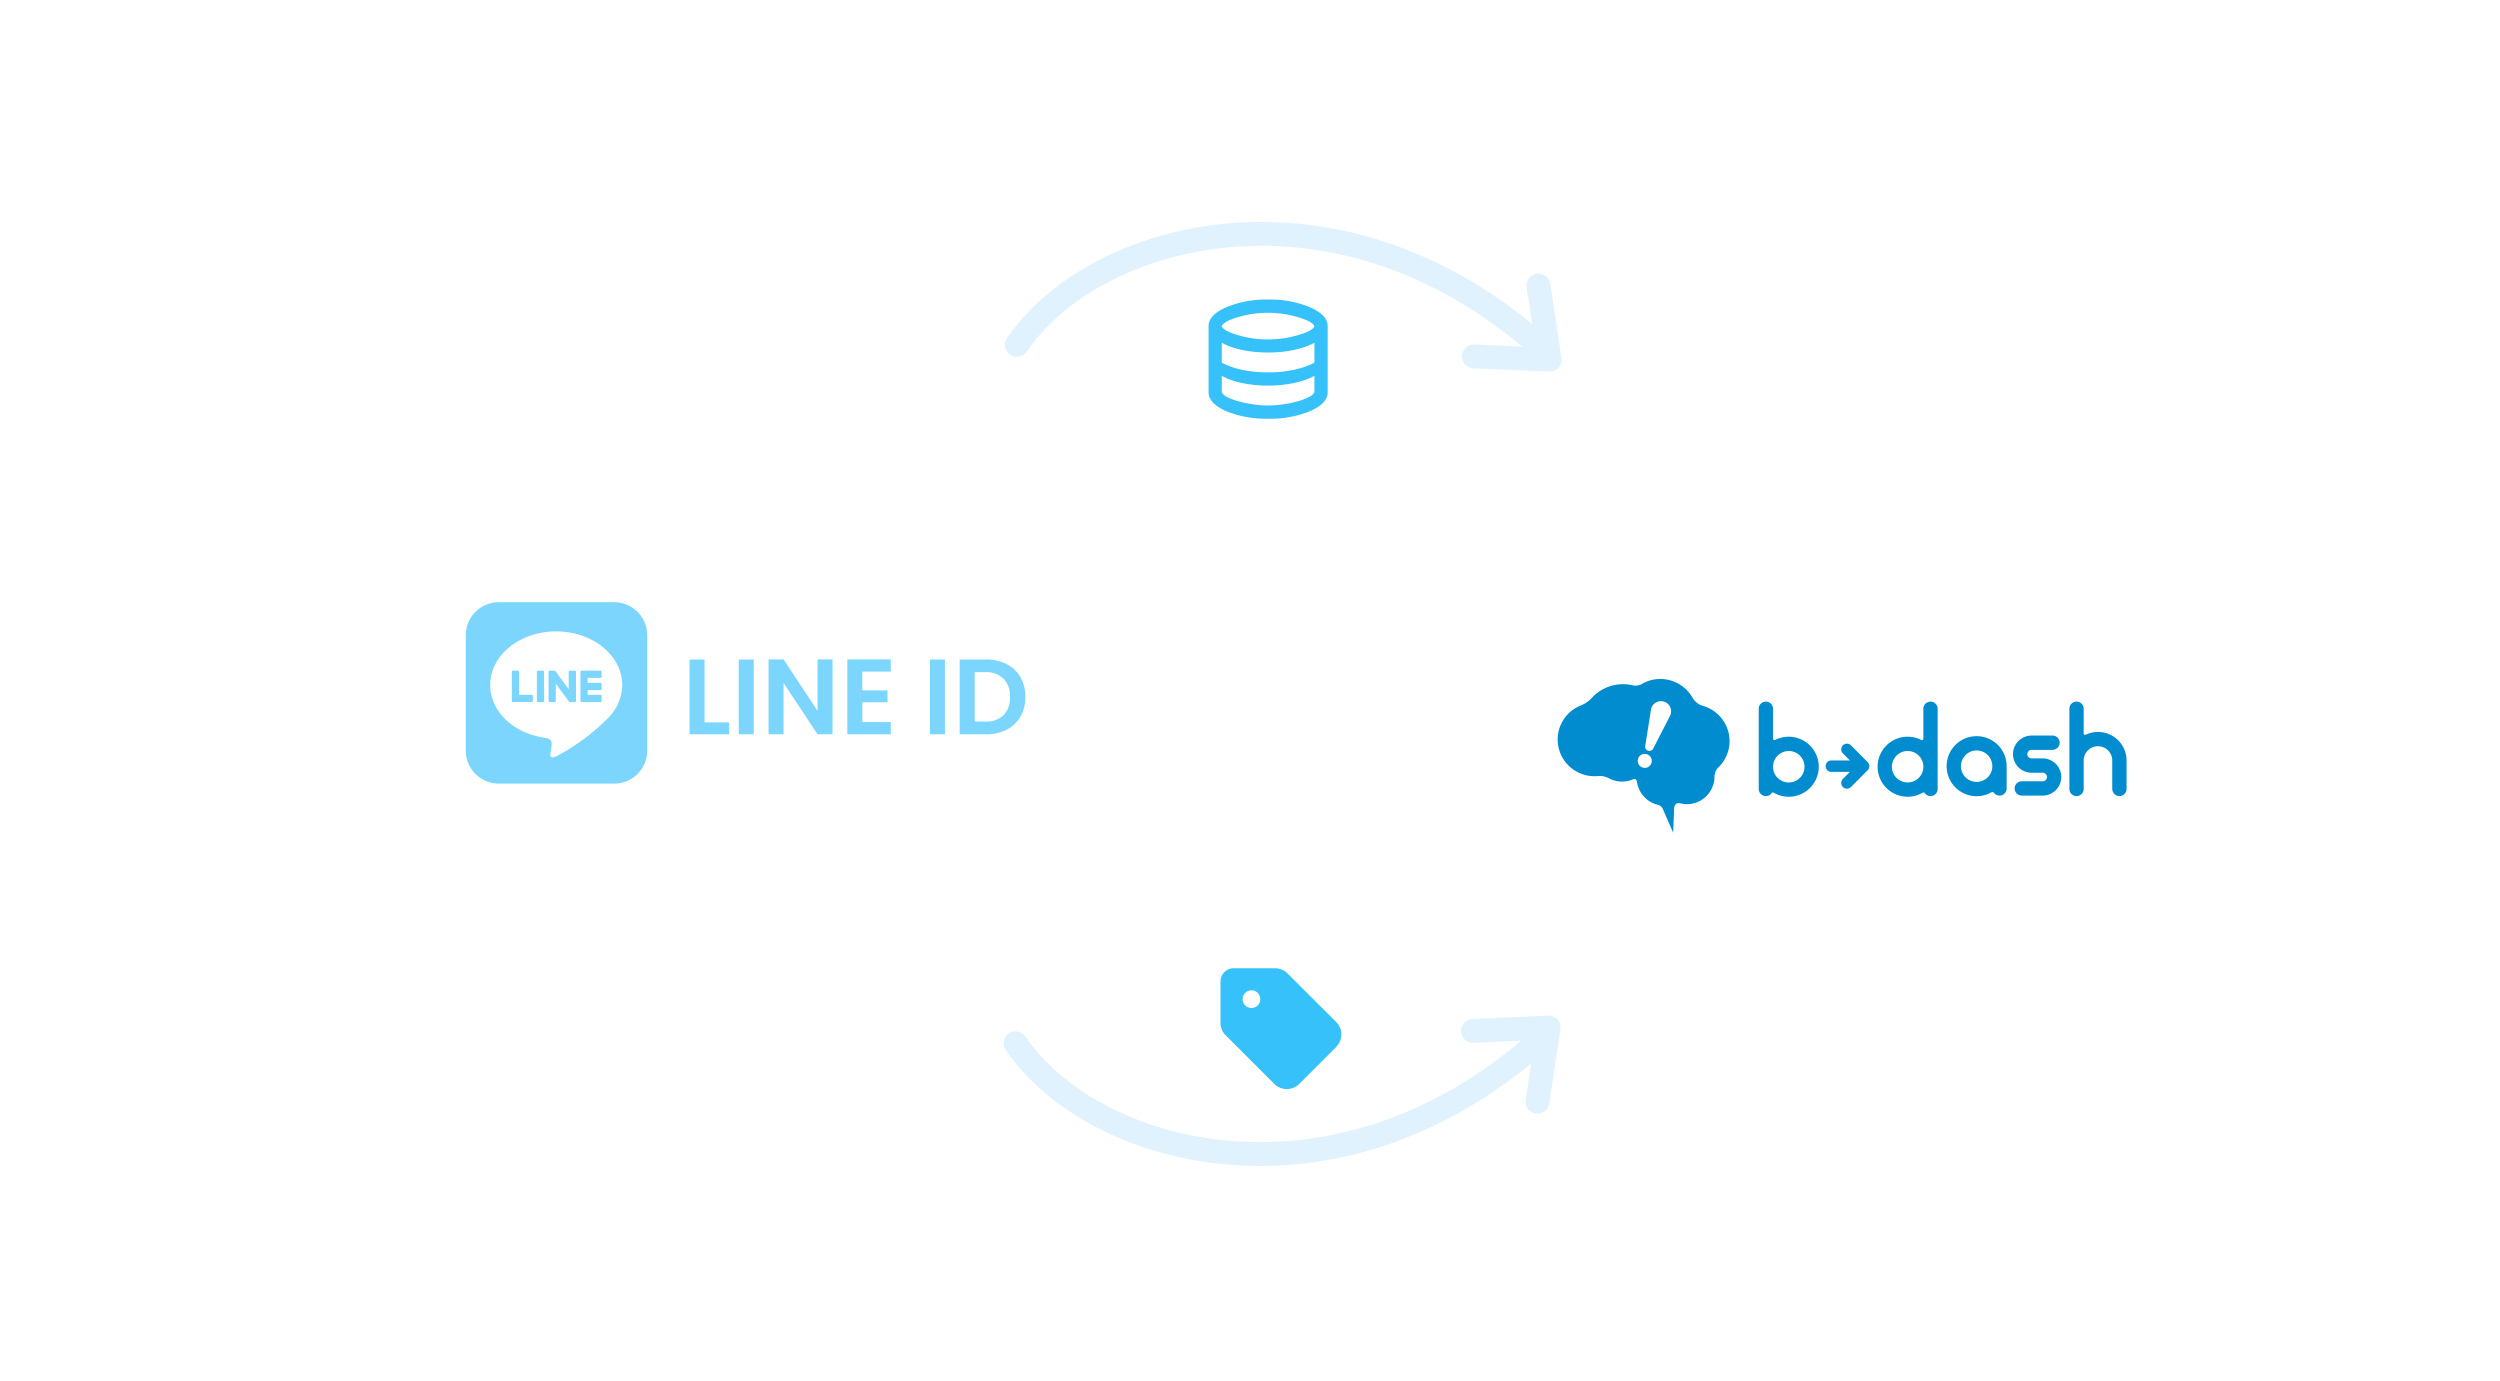 <svg xmlns="http://www.w3.org/2000/svg" xmlns:xlink="http://www.w3.org/1999/xlink" width="210" height="116" viewBox="0 0 210 116">
  <defs>
    <filter id="長方形_20307" x="25" y="41.285" width="76" height="36" filterUnits="userSpaceOnUse">
      <feOffset dy="1" input="SourceAlpha"/>
      <feGaussianBlur stdDeviation="1" result="blur"/>
      <feFlood flood-color="#5b5b5f" flood-opacity="0.102"/>
      <feComposite operator="in" in2="blur"/>
      <feComposite in="SourceGraphic"/>
    </filter>
  </defs>
  <g id="func-line01" transform="translate(-6018 -4581)">
    <path id="パス_31303" data-name="パス 31303" d="M8,0H202a8,8,0,0,1,8,8V108a8,8,0,0,1-8,8H8a8,8,0,0,1-8-8V8A8,8,0,0,1,8,0Z" transform="translate(6018 4581)" fill="none"/>
    <g id="グループ_68471" data-name="グループ 68471" transform="translate(5 0.172)">
      <g id="グループ_60159" data-name="グループ 60159" transform="translate(6019 4591.648)">
        <g transform="matrix(1, 0, 0, 1, -6, -10.82)" filter="url(#長方形_20307)">
          <rect id="長方形_20307-2" data-name="長方形 20307" width="70" height="30" rx="6" transform="translate(28 43.29)" fill="#fff"/>
        </g>
        <g id="グループ_60158" data-name="グループ 60158" transform="translate(5.58 -2.166)">
          <path id="パス_40567" data-name="パス 40567" d="M-12.694-1h2.07V0h-3.33V-6.282h1.26ZM-8.56-6.282V0H-9.82V-6.282ZM-1.942,0H-3.2L-6.055-4.311V0h-1.26V-6.291h1.26L-3.2-1.971v-4.32h1.26Zm2.5-5.265V-3.69H2.678v1H.563v1.665H2.948V0H-.7V-6.291H2.948v1.026ZM7.5-6.282V0H6.238V-6.282Zm3.441,0a3.752,3.752,0,0,1,1.742.387,2.765,2.765,0,0,1,1.161,1.1,3.284,3.284,0,0,1,.41,1.661,3.235,3.235,0,0,1-.41,1.651A2.781,2.781,0,0,1,12.681-.387,3.752,3.752,0,0,1,10.939,0h-2.2V-6.282Zm-.045,5.211a2.069,2.069,0,0,0,1.53-.54,2.057,2.057,0,0,0,.54-1.521,2.1,2.1,0,0,0-.54-1.534,2.04,2.04,0,0,0-1.53-.554H10v4.149Z" transform="translate(60.295 53.027)" fill="#7cd5fd"/>
          <path id="line" d="M9.256,5.857v2.42a.108.108,0,0,1-.11.11H8.759a.114.114,0,0,1-.089-.045l-1.11-1.5V8.28a.108.108,0,0,1-.11.11H7.063a.108.108,0,0,1-.11-.11V5.86a.108.108,0,0,1,.11-.11h.384a.109.109,0,0,1,.089.048l1.11,1.5V5.86a.108.108,0,0,1,.11-.11h.387a.108.108,0,0,1,.113.1Zm-2.789-.11H6.081a.108.108,0,0,0-.11.11v2.42a.108.108,0,0,0,.11.11h.387a.108.108,0,0,0,.11-.11V5.857A.112.112,0,0,0,6.468,5.747ZM5.533,7.774H4.473V5.857a.108.108,0,0,0-.11-.11H3.976a.108.108,0,0,0-.11.11v2.42a.1.1,0,0,0,.03.074.111.111,0,0,0,.074.03H5.524a.108.108,0,0,0,.11-.11V7.884a.111.111,0,0,0-.1-.11ZM11.3,5.747H9.742a.112.112,0,0,0-.11.11v2.42a.112.112,0,0,0,.11.11H11.3a.108.108,0,0,0,.11-.11v-.39a.108.108,0,0,0-.11-.11H10.239v-.4H11.3a.108.108,0,0,0,.11-.11v-.39a.108.108,0,0,0-.11-.11H10.239V6.354H11.3a.108.108,0,0,0,.11-.11V5.857a.116.116,0,0,0-.11-.11ZM15.239,2.78v9.7a2.772,2.772,0,0,1-2.78,2.756h-9.7A2.774,2.774,0,0,1,0,12.459v-9.7A2.774,2.774,0,0,1,2.78,0h9.7A2.772,2.772,0,0,1,15.239,2.78Zm-2.1,4.17c0-2.482-2.491-4.5-5.548-4.5S2.048,4.467,2.048,6.95c0,2.223,1.973,4.09,4.64,4.444.649.14.574.378.429,1.253-.024.14-.113.548.479.3a17.9,17.9,0,0,0,4.36-3.22,4.016,4.016,0,0,0,1.188-2.771Z" transform="translate(27.546 41.933)" fill="#7cd5fd"/>
        </g>
      </g>
      <g id="グループ_60157" data-name="グループ 60157" transform="translate(6022.312 4572.11)">
        <g id="グループ_60156" data-name="グループ 60156" transform="translate(117.28 43.888)">
          <path id="前面オブジェクトで型抜き_1" data-name="前面オブジェクトで型抜き 1" d="M28.573,22.684H28.3A84.33,84.33,0,0,1,14.91,21.661a49.955,49.955,0,0,1-8.73-2.193,27.264,27.264,0,0,1-4.747-2.182A10.249,10.249,0,0,1,0,16.3V0H0A2.281,2.281,0,0,0,.644,1.367,6.53,6.53,0,0,0,2.325,2.64,24.4,24.4,0,0,0,8.366,4.792a67.773,67.773,0,0,0,8.882,1.449,106.913,106.913,0,0,0,10.843.531,106.911,106.911,0,0,0,10.843-.531,67.772,67.772,0,0,0,8.882-1.449A24.4,24.4,0,0,0,53.858,2.64a6.531,6.531,0,0,0,1.681-1.272A2.282,2.282,0,0,0,56.179,0h0V16.3a9.345,9.345,0,0,1-1.357,1,24.788,24.788,0,0,1-4.563,2.2,46.357,46.357,0,0,1-8.505,2.2A80.465,80.465,0,0,1,28.573,22.684Z" transform="translate(0.056 8.756)" fill="#fff"/>
          <path id="前面オブジェクトで型抜き_2" data-name="前面オブジェクトで型抜き 2" d="M28.573,22.684H28.3A84.33,84.33,0,0,1,14.91,21.661a49.955,49.955,0,0,1-8.73-2.193,27.264,27.264,0,0,1-4.747-2.182A10.249,10.249,0,0,1,0,16.3V0H0A2.281,2.281,0,0,0,.644,1.367,6.53,6.53,0,0,0,2.325,2.64,24.4,24.4,0,0,0,8.366,4.792a67.773,67.773,0,0,0,8.882,1.449,106.913,106.913,0,0,0,10.843.531,106.911,106.911,0,0,0,10.843-.531,67.772,67.772,0,0,0,8.882-1.449A24.4,24.4,0,0,0,53.858,2.64a6.531,6.531,0,0,0,1.681-1.272A2.282,2.282,0,0,0,56.179,0h0V16.3a9.345,9.345,0,0,1-1.357,1,24.788,24.788,0,0,1-4.563,2.2,46.357,46.357,0,0,1-8.505,2.2A80.465,80.465,0,0,1,28.573,22.684Z" transform="translate(0.056 26.147)" fill="#fff"/>
          <ellipse id="楕円形_395" data-name="楕円形 395" cx="28.147" cy="6.794" rx="28.147" ry="6.794" transform="translate(0 0)" fill="#fff"/>
        </g>
        <path id="パス_31299" data-name="パス 31299" d="M-7394.169,658.921a.621.621,0,0,0-.455-.355v0a2.318,2.318,0,0,1-1.7-1.851.165.165,0,0,1-.009-.029c-.035-.238-.122-.337-.382-.233a2.318,2.318,0,0,1-.88.172,2.325,2.325,0,0,1-1.139-.3l-.012,0a1.555,1.555,0,0,0-.855-.167c-.1.01-.2.014-.3.014a3.088,3.088,0,0,1-3.1-3.08,3.085,3.085,0,0,1,1.9-2.844,2.566,2.566,0,0,0,.886-.564s.006,0,.007-.006a3.567,3.567,0,0,1,2.7-1.235,3.582,3.582,0,0,1,.866.106,1.143,1.143,0,0,0,.639-.084s0,0,0,0a3.1,3.1,0,0,1,1.627-.459,3.108,3.108,0,0,1,2.711,1.584,1.521,1.521,0,0,0,.819.661h0a3.086,3.086,0,0,1,2.285,2.973,3.059,3.059,0,0,1-.958,2.226.024.024,0,0,1-.008.008,1.152,1.152,0,0,0-.3.751,2.319,2.319,0,0,1-2.324,2.312,2.329,2.329,0,0,1-.556-.071v0c-.269-.063-.493.059-.511.448l-.08,2.021Zm-2.076-4.217a.586.586,0,0,0,.378.739.59.59,0,0,0,.743-.375.585.585,0,0,0-.377-.739.612.612,0,0,0-.184-.029A.587.587,0,0,0-7396.245,654.7Zm1.114-4.249a.668.668,0,0,0-.03.127l-.484,3.06a.354.354,0,0,0,.241.39.359.359,0,0,0,.428-.177l1.414-2.755a.724.724,0,0,0,.05-.122h0a.846.846,0,0,0-.547-1.067.841.841,0,0,0-.262-.042A.854.854,0,0,0-7395.131,650.455Zm19.007,4.921a2.522,2.522,0,0,1,2.522-2.522,2.52,2.52,0,0,1,1.144.275.122.122,0,0,0,.059.015.12.12,0,0,0,.118-.118v-2.519a.6.6,0,0,1,.6-.6.6.6,0,0,1,.6.6v6.737a.6.6,0,0,1-.6.6.6.6,0,0,1-.49-.255.131.131,0,0,0-.1-.052.134.134,0,0,0-.063.018,2.523,2.523,0,0,1-1.269.342A2.522,2.522,0,0,1-7376.124,655.376Zm1.2,0a1.321,1.321,0,0,0,1.321,1.321,1.32,1.32,0,0,0,1.321-1.321,1.32,1.32,0,0,0-1.321-1.321A1.321,1.321,0,0,0-7374.923,655.376Zm-9.934,2.178a.129.129,0,0,0-.062-.018.116.116,0,0,0-.1.052.6.6,0,0,1-.491.255.6.6,0,0,1-.6-.6v-6.737a.6.6,0,0,1,.6-.6.6.6,0,0,1,.6.6v2.518a.12.12,0,0,0,.119.118.126.126,0,0,0,.057-.013,2.528,2.528,0,0,1,1.145-.275v0a2.524,2.524,0,0,1,2.522,2.522,2.522,2.522,0,0,1-2.522,2.522A2.525,2.525,0,0,1-7384.856,657.554Zm-.051-2.176a1.32,1.32,0,0,0,1.321,1.321,1.319,1.319,0,0,0,1.32-1.321,1.319,1.319,0,0,0-1.32-1.321A1.32,1.32,0,0,0-7384.908,655.377Zm14.581-.047a2.521,2.521,0,0,1,2.522-2.522,2.521,2.521,0,0,1,2.521,2.522V657.2a.6.6,0,0,1-.6.6.6.6,0,0,1-.49-.255.127.127,0,0,0-.1-.052.123.123,0,0,0-.065.018,2.513,2.513,0,0,1-1.268.342A2.523,2.523,0,0,1-7370.327,655.33Zm1.2,0a1.32,1.32,0,0,0,1.321,1.321,1.319,1.319,0,0,0,1.319-1.321,1.319,1.319,0,0,0-1.319-1.321A1.32,1.32,0,0,0-7369.125,655.33Zm12.713,1.912v-2.386a1.2,1.2,0,0,0-1.2-1.2,1.2,1.2,0,0,0-1.2,1.2v2.386a.6.6,0,0,1-.6.6.6.6,0,0,1-.6-.6v-6.737a.6.6,0,0,1,.6-.6.6.6,0,0,1,.6.6v2.076a.12.12,0,0,0,.119.118.124.124,0,0,0,.043-.008,2.38,2.38,0,0,1,1.04-.236v0a2.4,2.4,0,0,1,2.4,2.4v2.386a.6.6,0,0,1-.6.6A.6.6,0,0,1-7356.412,657.242Zm-7.6.557a.6.6,0,0,1-.6-.6.6.6,0,0,1,.6-.6h1.754a.362.362,0,0,0,.362-.36.362.362,0,0,0-.362-.36h-.929a1.562,1.562,0,0,1-1.562-1.561,1.562,1.562,0,0,1,1.562-1.561h1.757a.6.6,0,0,1,.6.6.6.6,0,0,1-.6.6h-1.757a.361.361,0,0,0-.36.36.361.361,0,0,0,.36.36h.929a1.562,1.562,0,0,1,1.563,1.561,1.562,1.562,0,0,1-1.562,1.561Zm-15.025-.723a.48.48,0,0,1,0-.676l.588-.591h-1.558a.481.481,0,0,1-.481-.481.481.481,0,0,1,.481-.481h1.558l-.588-.591a.479.479,0,0,1,0-.676.483.483,0,0,1,.681,0l1.4,1.409a.48.48,0,0,1,.138.339h0a.483.483,0,0,1-.14.339l-1.4,1.411a.482.482,0,0,1-.342.14A.48.48,0,0,1-7379.04,657.077Z" transform="translate(7524.532 -582.253)" fill="#008ccf"/>
      </g>
      <g id="グループ_68470" data-name="グループ 68470" transform="translate(3 -1.49)">
        <g id="グループ_60160" data-name="グループ 60160" transform="matrix(0.946, -0.326, 0.326, 0.946, 5995.618, 4619.499)">
          <path id="パス_31300" data-name="パス 31300" d="M119.67,27.117c8.5-7.857,29.419-8.576,42.634,9.843" transform="matrix(0.995, 0.105, -0.105, 0.995, -19.248, -14.813)" fill="none" stroke="#e0f2fe" stroke-linecap="round" stroke-width="2"/>
          <path id="パス_31301" data-name="パス 31301" d="M132.855,37.15l5.927,2.34,1.137-6.2" transform="translate(0.073 1)" fill="none" stroke="#e0f2fe" stroke-linecap="round" stroke-linejoin="round" stroke-width="2"/>
        </g>
        <path id="パス_31302" data-name="パス 31302" d="M125-829.992a8.721,8.721,0,0,1-3.551-.646Q120-831.285,120-832.216v-5.56q0-.918,1.466-1.571A8.657,8.657,0,0,1,125-840a8.657,8.657,0,0,1,3.538.653q1.466.653,1.466,1.571v5.56q0,.931-1.453,1.578A8.721,8.721,0,0,1,125-829.992Zm0-6.658a9.089,9.089,0,0,0,2.488-.354q1.251-.355,1.4-.758-.153-.4-1.4-.765a8.912,8.912,0,0,0-2.5-.361,8.827,8.827,0,0,0-2.481.354q-1.216.355-1.411.772.195.417,1.411.765A8.99,8.99,0,0,0,125-836.65Zm0,2.766a11.061,11.061,0,0,0,1.126-.055,9.9,9.9,0,0,0,1.036-.16,7.541,7.541,0,0,0,.931-.257,5.505,5.505,0,0,0,.8-.347v-1.668a5.519,5.519,0,0,1-.8.347,7.552,7.552,0,0,1-.931.257,9.854,9.854,0,0,1-1.036.16,10.989,10.989,0,0,1-1.126.056,11.4,11.4,0,0,1-1.14-.056,9.758,9.758,0,0,1-1.049-.16,7.22,7.22,0,0,1-.924-.257,5.034,5.034,0,0,1-.778-.347v1.668a5.023,5.023,0,0,0,.778.347,7.21,7.21,0,0,0,.924.257,9.8,9.8,0,0,0,1.049.16Q124.42-833.884,125-833.884Zm0,2.78a8.9,8.9,0,0,0,1.3-.1,9.328,9.328,0,0,0,1.216-.257,4.774,4.774,0,0,0,.931-.361.861.861,0,0,0,.445-.41v-1.362a5.512,5.512,0,0,1-.8.348,7.573,7.573,0,0,1-.931.257,9.885,9.885,0,0,1-1.036.16,11.008,11.008,0,0,1-1.126.056q-.584,0-1.14-.056a9.788,9.788,0,0,1-1.049-.16,7.24,7.24,0,0,1-.924-.257,5.028,5.028,0,0,1-.778-.348v1.376a.836.836,0,0,0,.438.4,4.913,4.913,0,0,0,.924.354,9.279,9.279,0,0,0,1.223.257A9.038,9.038,0,0,0,125-831.1Z" transform="translate(5991.521 5447.481)" fill="#36c1fa"/>
      </g>
      <g id="グループ_68469" data-name="グループ 68469" transform="translate(3 -1.49)">
        <g id="グループ_60161" data-name="グループ 60161" transform="translate(6099.479 4654.646) rotate(19)">
          <path id="パス_31300-2" data-name="パス 31300" d="M0,9.843C8.5,17.7,29.419,18.419,42.635,0" transform="matrix(0.995, -0.105, 0.105, 0.995, 0, 6.036)" fill="none" stroke="#e0f2fe" stroke-linecap="round" stroke-width="2"/>
          <path id="パス_31301-2" data-name="パス 31301" d="M0,2.34,5.927,0,7.064,6.2" transform="translate(37.026 0)" fill="none" stroke="#e0f2fe" stroke-linecap="round" stroke-linejoin="round" stroke-width="2"/>
        </g>
        <path id="tag-solid" d="M0,33.211v3.468a1.485,1.485,0,0,0,.434,1.051l4.082,4.082a1.484,1.484,0,0,0,2.1,0l3.1-3.1a1.484,1.484,0,0,0,0-2.1L5.629,32.533A1.485,1.485,0,0,0,4.579,32.1H1.113A1.11,1.11,0,0,0,0,33.211Zm2.6.742a.742.742,0,1,1-.742.742A.742.742,0,0,1,2.6,33.953Z" transform="translate(6112.522 4631.552)" fill="#36c1fa"/>
      </g>
    </g>
  </g>
</svg>
